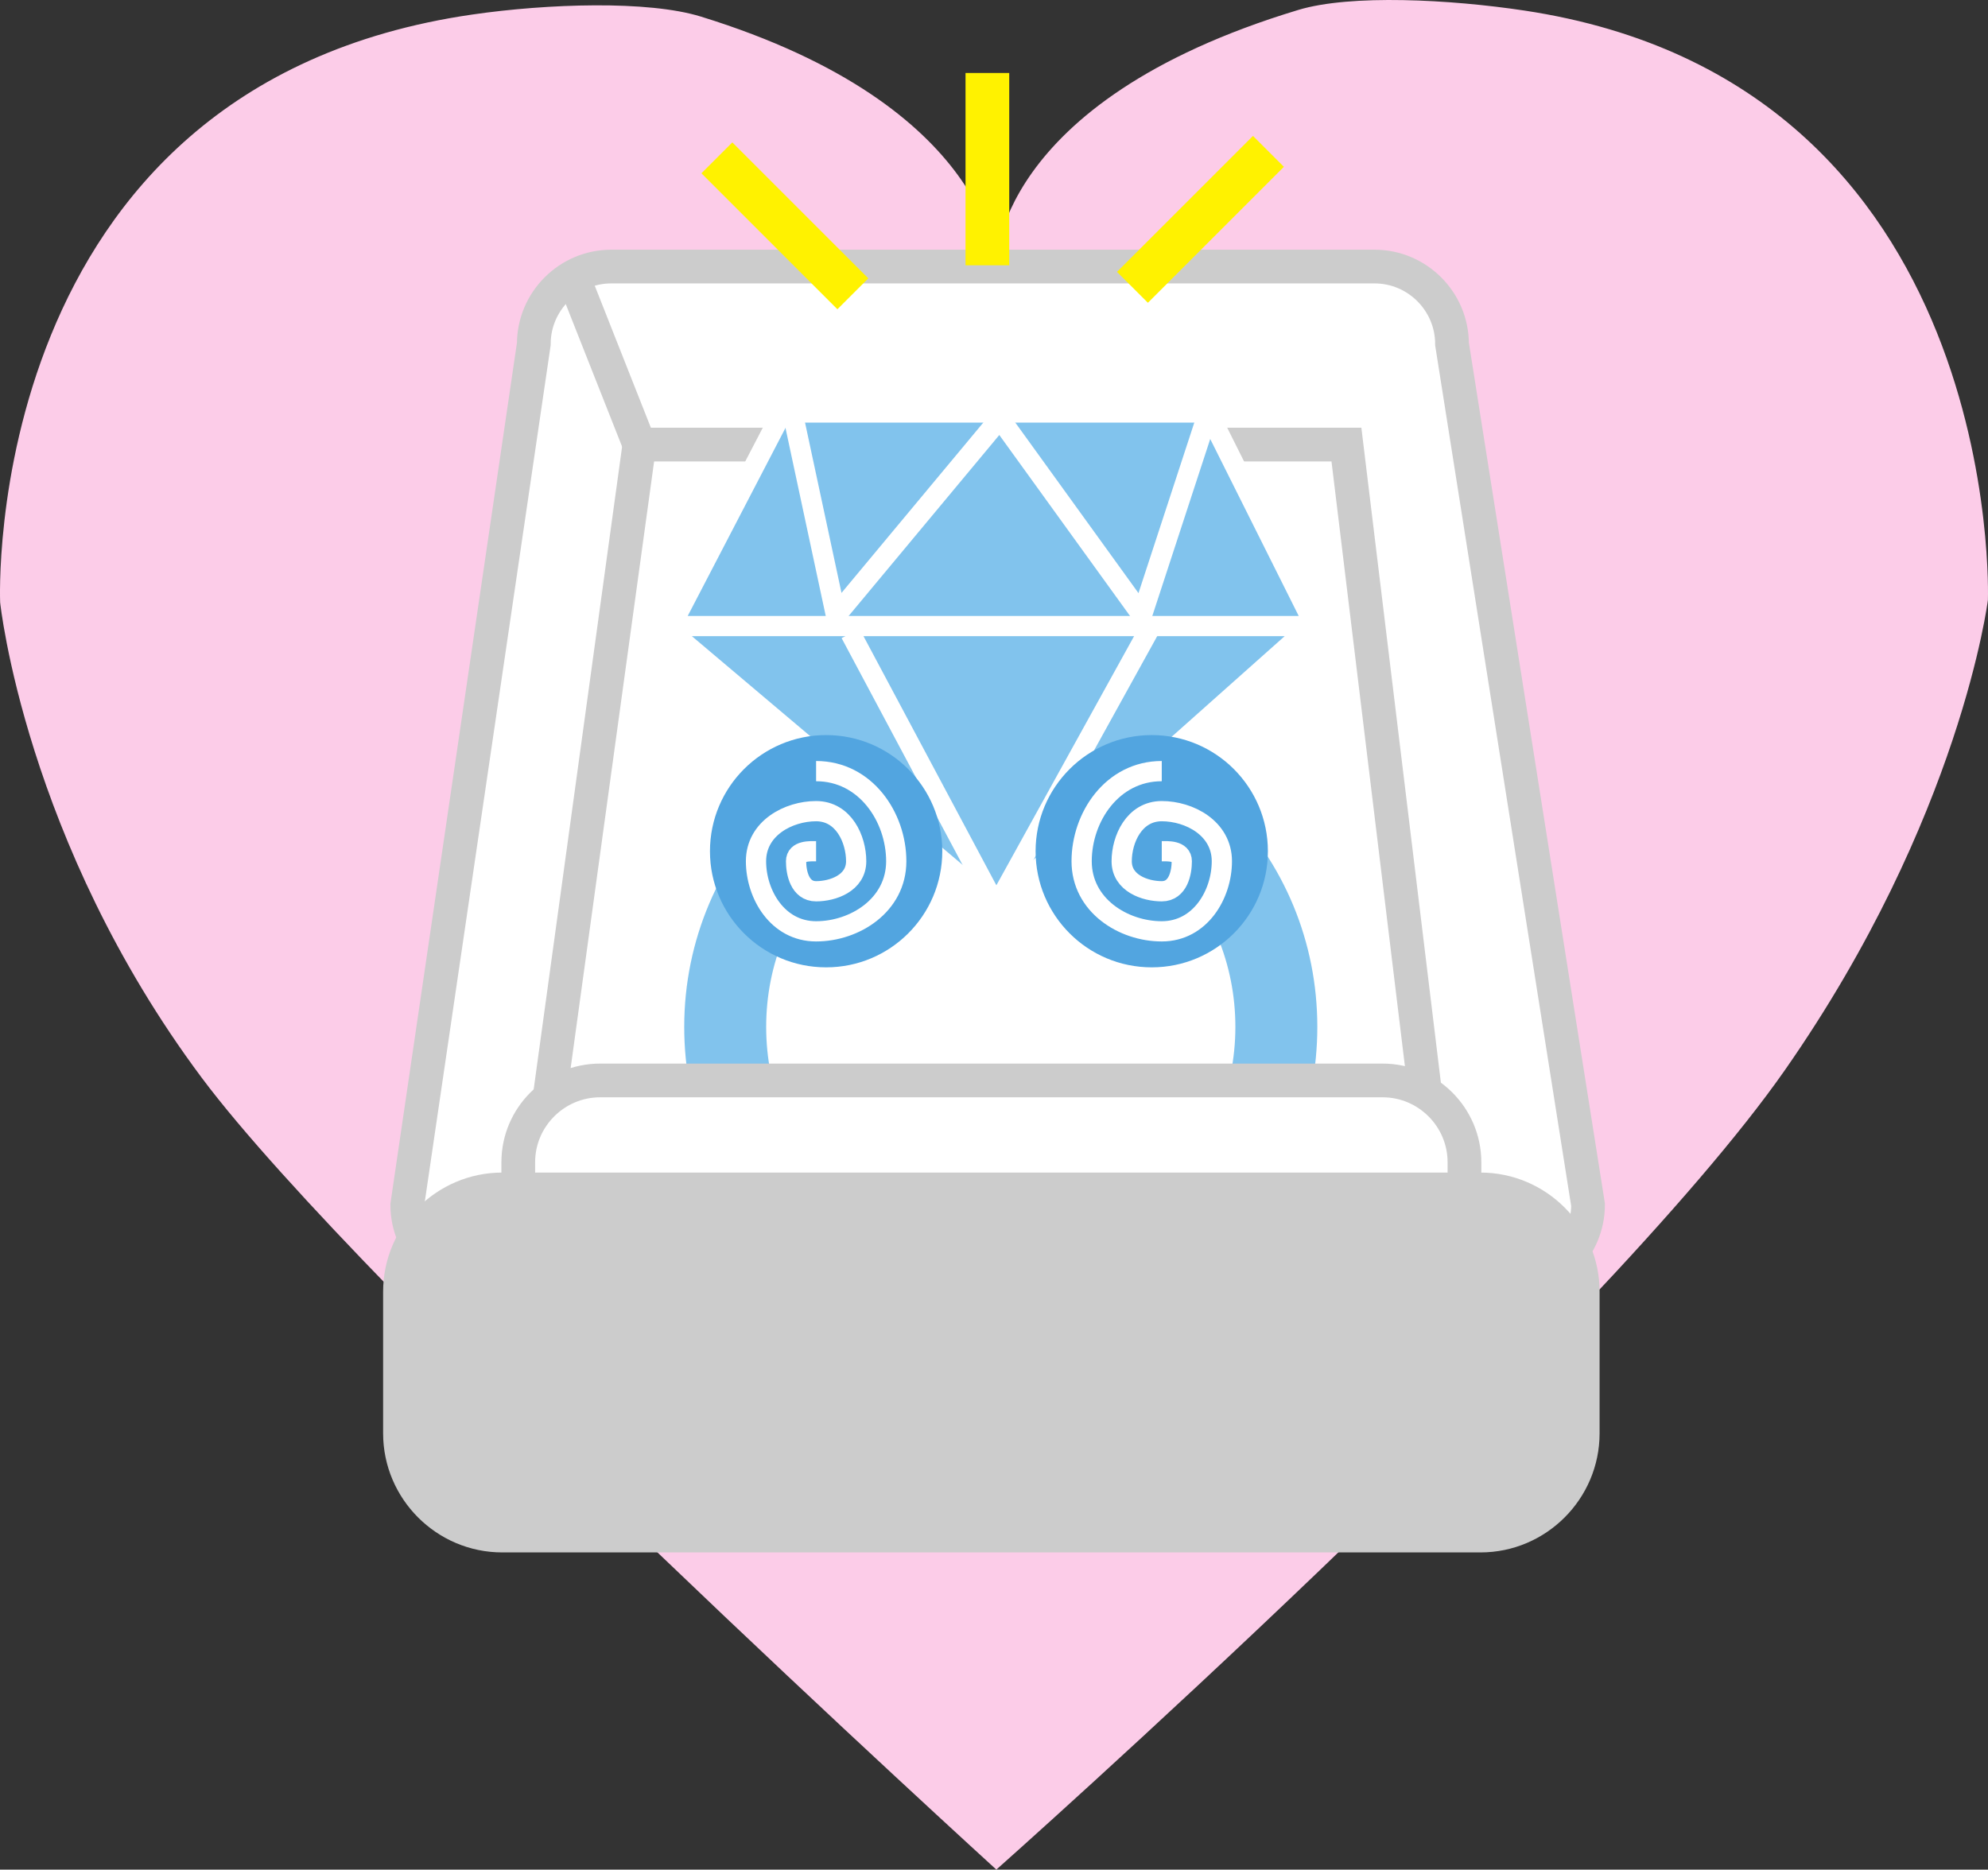 <svg xmlns="http://www.w3.org/2000/svg" width="294.731" height="277.224"><rect width="100%" height="100%" fill="#333333" stroke="none"/><path fill="#fccce8" d="M.022 89.337s-3.277-76.55 69.984-87.18c11.2-1.625 26.07-2.117 33.899.301 43.184 13.328 43.738 36.902 43.738 36.902s-.554-24.164 44.832-37.886C200.237-.874 215-.093 226.01 1.567c71.438 10.778 68.707 87.39 68.707 87.39s-4.003 32.306-30.07 69.677c-27.094 38.836-116.933 118.59-116.933 118.59s-94.231-85.829-117.801-117.41C3.71 124.703.023 89.336.023 89.336"/><path fill="#fff" d="M223.956 190.118c6.316 0 11.48-5.168 11.48-11.48L215.268 51.005c0-6.317-5.164-11.48-11.48-11.48H90.62c-6.313 0-11.48 5.163-11.48 11.48L60.38 178.669c0 6.316 5.168 11.48 11.48 11.48l152.095-.03"/><path fill="none" stroke="#ccc" stroke-width="5" d="M223.956 190.118c6.316 0 11.48-5.168 11.48-11.48L215.268 51.005c0-6.317-5.164-11.48-11.48-11.48H90.62c-6.313 0-11.48 5.163-11.48 11.48L60.38 178.669c0 6.316 5.168 11.48 11.48 11.48zm0 0"/><path fill="#fff" d="M213.612 181.24 199.616 65.922H94.796l-15.641 113.7 134.457 1.617"/><path fill="none" stroke="#ccc" stroke-width="5" d="M213.612 181.24 199.616 65.922H94.796l-15.641 113.7Zm0 0"/><path fill="#fff" stroke="#ccc" stroke-width="5" d="m85.631 42.731 9.165 23.192"/><path fill="#81c3ed" d="M148.37 199.196c12.535 0 24.32-4.879 33.183-13.746 8.868-8.863 13.746-20.648 13.746-33.183 0-12.536-4.878-24.32-13.746-33.184-8.863-8.863-20.648-13.746-33.183-13.746-25.88 0-46.93 21.05-46.93 46.93 0 12.535 4.879 24.32 13.746 33.183 8.863 8.867 20.649 13.746 33.184 13.746zm-34.781-46.93c0-9.288 3.617-18.023 10.187-24.593 6.57-6.57 15.305-10.188 24.594-10.188 9.289 0 18.023 3.618 24.594 10.188 6.57 6.57 10.187 15.305 10.187 24.594 0 19.18-15.602 34.78-34.781 34.78-9.29 0-18.024-3.616-24.594-10.187-6.57-6.57-10.187-15.304-10.187-24.593"/><path fill="#81c3ed" d="m194.792 92.481-15.66-31.32h-63.18L99.178 93.427l48.516 40.988 47.098-41.934"/><path fill="none" stroke="#fff" stroke-width="3" d="m194.792 92.481-15.66-31.32h-63.18L99.178 93.427l48.516 40.988zm-95.664.352h95.613"/><path fill="none" stroke="#fff" stroke-linejoin="bevel" stroke-width="3" d="m117.456 60.974 6.48 30.273 24.3-29.191 21.06 29.16 9.835-30.055m-53.035 32.754 21.598 40.5"/><path fill="none" stroke="#fff" stroke-width="3" d="m170.374 93.376-22.68 41.039"/><path fill="#52a5e0" d="M122.48 143.438c9.507 0 17.218-7.707 17.218-17.218 0-9.512-7.711-17.223-17.219-17.223-9.512 0-17.223 7.711-17.223 17.223 0 9.511 7.711 17.218 17.223 17.218"/><path fill="none" stroke="#fff" stroke-linejoin="bevel" stroke-width="3" d="M120.99 126.22c-.816 0-2.968-.149-2.968 1.484s.52 4.453 2.969 4.453c2.453 0 5.941-1.187 5.941-4.453s-1.855-7.426-5.941-7.426c-4.082 0-8.91 2.524-8.91 7.426s3.195 10.395 8.91 10.395c5.719 0 11.883-3.86 11.883-10.395s-4.532-13.363-11.883-13.363"/><path fill="#52a5e0" d="M170.753 143.438c-9.512 0-17.22-7.707-17.22-17.218 0-9.512 7.708-17.223 17.22-17.223 9.511 0 17.218 7.711 17.218 17.223 0 9.511-7.707 17.218-17.218 17.218"/><path fill="none" stroke="#fff" stroke-linejoin="bevel" stroke-width="3" d="M172.237 126.22c.816 0 2.969-.149 2.969 1.484s-.52 4.453-2.969 4.453c-2.45 0-5.941-1.187-5.941-4.453s1.859-7.426 5.941-7.426c4.086 0 8.91 2.524 8.91 7.426s-3.191 10.395-8.91 10.395c-5.715 0-11.879-3.86-11.879-10.395s4.527-13.363 11.879-13.363"/><path fill="#fff200" d="M149.624 39.337V10.825h-6.48v28.512h6.48m-20.891 1.937-20.16-20.16-4.582 4.582 20.16 20.16 4.582-4.582m36.867-.961 20.16-20.16 4.582 4.582-20.16 20.16-4.582-4.582"/><path fill="#fff" d="M204.99 192.048c6.669 0 12.122-5.453 12.122-12.121v-7.598c0-6.668-5.453-12.121-12.121-12.121H88.96c-6.668 0-12.125 5.453-12.125 12.121v7.598c0 6.668 5.457 12.12 12.125 12.12h116.03"/><path fill="none" stroke="#ccc" stroke-width="5" d="M204.99 192.048c6.669 0 12.122-5.453 12.122-12.121v-7.598c0-6.668-5.453-12.121-12.121-12.121H88.96c-6.668 0-12.125 5.453-12.125 12.121v7.598c0 6.668 5.457 12.12 12.125 12.12zm0 0"/><path fill="#ccc" d="M219.495 227.692c8.332 0 15.152-6.82 15.152-15.156v-21.012c0-8.336-6.82-15.156-15.152-15.156H74.455c-8.335 0-15.156 6.82-15.156 15.156v21.012c0 8.336 6.82 15.156 15.157 15.156h145.039"/><path fill="none" stroke="#ccc" stroke-width="5" d="M219.495 227.692c8.332 0 15.152-6.82 15.152-15.156v-21.012c0-8.336-6.82-15.156-15.152-15.156H74.455c-8.335 0-15.156 6.82-15.156 15.156v21.012c0 8.336 6.82 15.156 15.157 15.156zm0 0"/></svg>
